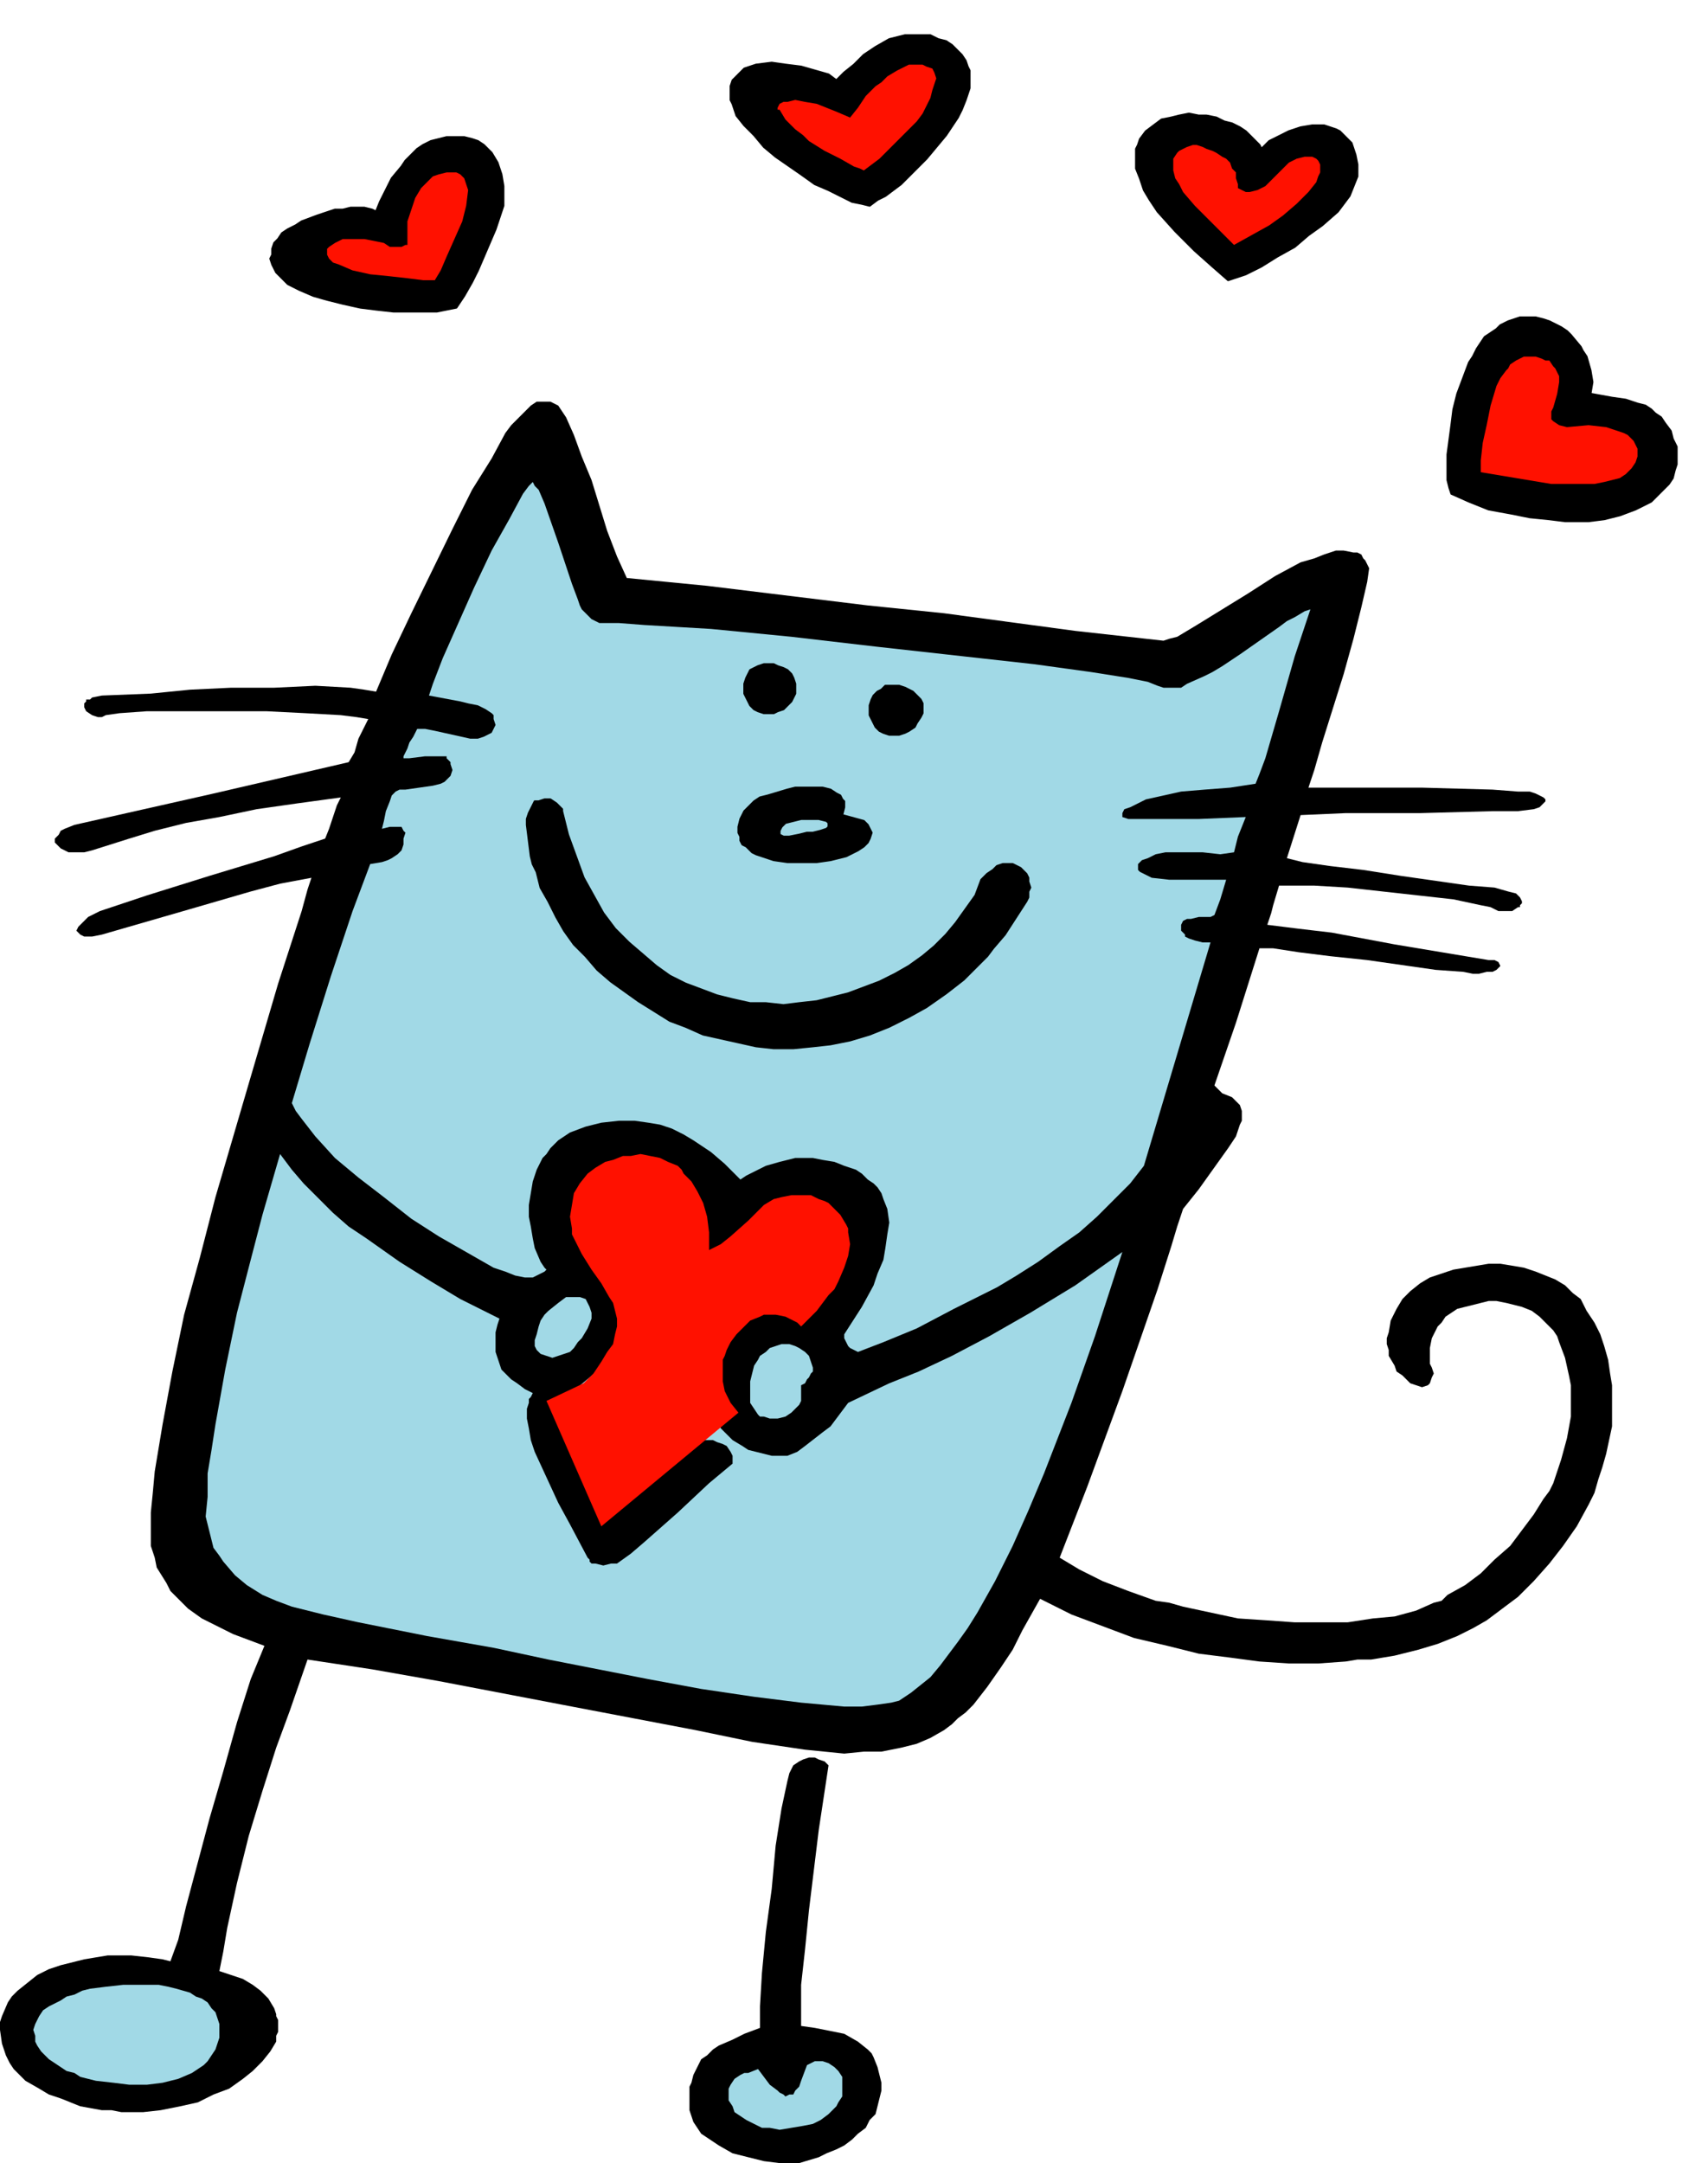<svg xmlns="http://www.w3.org/2000/svg" fill-rule="evenodd" height="184" preserveAspectRatio="none" stroke-linecap="round" viewBox="0 0 872 1104" width="145.333"><style>.pen0{stroke:#000;stroke-width:1;stroke-linejoin:round}.brush1{fill:#000}.pen1{stroke:none}.brush2{fill:#a1d9e6}.brush3{fill:#f10}</style><path class="pen1 brush1" fill-rule="nonzero" d="M409 1034v-21l2-18 2-20 5-41 5-33-2-2-3-1-2-1h-3l-3 1-2 1-3 2-1 2-1 2-1 4-3 14-3 19-2 22-3 22-2 21-1 17v11l-8 3-6 3-7 3-3 2-3 3-3 2-2 4-2 4-1 4-1 2v12l1 3 1 3 2 3 2 3 3 2 6 4 7 4 8 2 8 2 8 1h10l10-3 4-2 5-2 4-2 4-3 3-3 4-3 2-4 3-3 1-4 1-4 1-4v-4l-1-4-1-4-2-5-1-2-2-2-5-4-7-4-5-1-5-1-5-1-7-1z"/><path class="pen1 brush1" fill-rule="nonzero" d="m720 659-2 2-2 2-3 5-3 6-1 6-1 3v3l1 3v3l3 5 1 3 3 2 4 4 3 1 3 1 3-1 1-1 1-3 1-2-1-3-1-2v-8l1-5 3-6 2-2 2-3 6-4 4-1 4-1 4-1 4-1h4l5 1 8 2 5 2 4 3 3 3 4 4 2 3 1 3 3 8 2 9 1 5v16l-2 11-3 11-4 12-2 4-3 4-5 8-3 4-3 4-6 8-8 7-7 7-8 6-9 5-3 3-4 1-9 4-11 3-11 1-13 2h-27l-14-1-15-1-14-3-14-3-7-2-7-1-14-5-13-5-12-6-10-6 14-36 18-49 9-26 9-26 7-22 3-10 3-9 8-10 10-14 5-7 4-6 2-6 1-2v-5l-1-3-2-2-2-2-5-2-2-2-2-2 11-32 12-38h7l13 2 16 2 19 2 35 5 14 1 5 1h3l4-1h3l2-1 1-1 1-1-1-2-2-1h-3l-48-8-32-6-17-2-16-2 2-6 1-4 3-10h18l17 1 18 2 36 4 14 3 5 1 4 2h7l3-2h1v-1l1-1v-1l-1-2-2-2-4-1-7-2-13-1-35-5-19-3-17-2-14-2-8-2 7-22 23-1h38l37-1h13l8-1 3-1 2-2 1-1v-1l-1-1-2-1-2-1-3-1h-6l-13-1-36-1h-58l3-9 4-14 11-35 5-18 4-16 3-13 1-7-1-2-1-2-1-1-1-2-2-1h-2l-5-1h-4l-6 2-5 2-7 2-13 7-14 9-26 16-10 6-4 1-3 1-45-5-67-9-39-4-41-5-41-5-41-4-5-11-5-13-8-26-5-12-4-11-4-9-2-3-2-3-4-2h-7l-3 2-2 2-2 2-3 3-3 3-3 4-7 13-10 16-10 20-21 43-10 21-8 19-6-1-7-1-18-1-21 1h-22l-21 1-20 2-25 1-5 1-1 1h-2v1l-1 1v2l1 2 3 2 3 1h2l2-1 7-1 14-1h61l20 1 18 1 8 1 6 1-2 4-3 6-2 7-3 5-69 16-71 16-5 2-2 1-1 2-1 1-1 1v2l1 1 2 2 4 2h8l4-1 19-6 13-4 16-4 17-3 19-4 21-3 22-3-1 2-1 2-2 6-2 6-2 5-12 4-14 5-33 10-32 10-24 8-6 3-3 3-2 2-1 2 1 1 1 1 2 1h4l5-1 45-13 31-9 15-4 16-3-2 6-3 11-12 37-15 51-17 58-8 31-8 29-6 29-5 27-4 24-1 11-1 10v17l2 6 1 5 5 8 2 4 3 3 6 6 7 5 8 4 8 4 16 6-7 17-7 22-7 25-7 24-12 45-4 17-4 11-4-1-7-1-9-1H55l-12 2-12 3-6 2-6 3-5 4-5 4-3 3-2 3-3 7-1 3v4l1 7 1 3 1 3 2 4 2 3 3 3 3 3 7 4 5 3 6 2 10 4 11 2h5l5 1h11l9-1 10-2 9-2 8-4 8-3 7-5 5-4 5-5 4-5 3-5v-3l1-2v-6l-1-2v-1l-1-3-3-5-2-2-2-2-4-3-5-3-6-2-6-2 2-10 2-12 5-23 6-24 7-23 7-22 7-19 9-26 33 5 34 6 68 13 63 12 29 6 27 4 10 1 10 1 10-1h9l10-2 8-2 7-3 7-4 4-3 3-3 4-3 4-4 7-9 7-10 6-9 5-10 9-16 16 8 16 6 16 6 17 4 16 4 16 2 15 2 15 1h15l14-1 6-1h7l12-2 12-3 10-3 10-4 8-4 7-4 8-6 8-6 8-8 8-9 7-9 7-10 6-11 3-6 2-7 2-6 2-7 3-14v-21l-1-6-1-7-2-7-2-6-3-6-4-6-3-6-4-3-4-4-5-3-5-2-5-2-6-2-6-1-6-1h-6l-6 1-6 1-6 1-6 2-6 2-5 3-5 4z"/><path class="pen1 brush2" fill-rule="nonzero" d="m189 441 6-1 3-1 2-1 3-2 2-2 1-3v-3l1-3-1-1-1-2h-6l-4 1 1-4 1-5 2-5 1-3 2-2 2-1h3l7-1 7-1 4-1 2-1 3-3 1-3-1-3v-1l-1-1-1-1v-1h-11l-8 1h-3v-1l2-4 1-3 2-3 2-4h4l5 1 9 2 9 2h4l3-1 2-1 2-1 1-2 1-2-1-3v-2l-1-1-3-2-4-2-5-1-4-1-16-3 2-6 5-13 16-36 9-19 9-16 7-13 3-4 2-2 1 2 2 2 3 7 7 20 7 21 3 8 1 3 1 2 4 4 1 1 4 2h10l13 1 34 2 41 4 43 5 81 9 29 4 19 3 10 2 5 2 3 1h9l3-2 9-4 4-2 5-3 9-6 20-14 4-3 4-2 5-3 3-1-8 24-8 28-7 24-3 8-2 5-13 2-13 1-12 1-9 2-9 2-4 2-4 2-3 1-1 2v2l3 1h36l24-1-2 5-2 5-2 8-7 1-9-1h-19l-5 1-4 2-3 1-2 2v3l1 1 2 1 4 2 9 1h29l-3 10-3 8-2 1h-6l-4 1h-2l-2 1-1 2v3l1 1 1 1v1l2 1 3 1 4 1h4l-34 114-7 9-8 8-9 9-9 8-10 7-11 8-11 7-10 6-22 11-19 10-17 7-13 5-4-2-1-1-1-2-1-2v-2l9-14 6-11 2-6 3-7 1-6 1-7 1-6-1-7-2-5-1-3-2-3-2-2-3-2-3-3-3-2-6-2-5-2-6-1-5-1h-9l-4 1-4 1-7 2-6 3-4 2-3 2-3-3-5-5-7-6-9-6-5-3-6-3-6-2-6-1-7-1h-8l-9 1-8 2-8 3-3 2-3 2-2 2-2 2-2 3-2 2-3 6-2 6-1 6-1 6v6l1 5 1 6 1 5 3 7 2 3 1 1-1 1-2 1-2 1-2 1h-4l-5-1-5-2-6-2-14-8-14-8-14-9-14-11-13-10-6-5-6-5-10-11-7-9-3-4-2-4 9-30 11-35 11-33 9-24z"/><path class="pen1 brush2" fill-rule="nonzero" d="m459 868-4 1-7 1-8 1h-9l-22-2-24-3-27-4-27-5-51-10-28-6-34-6-35-7-18-4-16-4-8-3-7-3-8-5-6-5-6-7-2-3-3-4-1-4-1-4-1-4-1-4 1-10v-12l2-12 2-13 5-28 6-29 7-27 6-23 9-31 6 8 6 7 8 8 7 7 8 7 9 6 17 12 16 10 15 9 12 6 8 4-1 3-1 4v10l1 3 1 3 1 3 2 2 3 3 3 2 4 3 4 2-1 2-1 1v2l-1 3v5l1 5 1 6 2 6 6 13 6 13 6 11 9 17 1 1v1l1 1h2l4 1 4-1h3l7-5 7-6 17-15 16-15 12-10v-4l-1-2-2-3-2-1-3-1-2-1h-5l-4 2-5 3-13 11-13 11-7 4-4 4-2-4-2-4-4-8-5-16-3-8-3-7-3-6-4-5 8-4 6-5 6-5 4-6 3-5 2-6 2-6v-11l-1-5-1-4-1-2-1-2-3-3-2-2-1-1-4-1h-4l-3-9-1-5-1-7v-13l1-3 2-3 1-3 2-2 3-2 3-2 3-1 4-1 4-1h4l4 1h4l4 1 4 2 3 1 3 2 3 2 3 2 2 3 1 3 2 2 2 3v4l1 5v11l1 3 1 2 3 2h5l3-1 3-2 1-3 3-4 5-5 2-3 3-3 4-2 3-2 4-2 4-1 4-1h4l5 1 4 1 4 3 2 3 2 3 1 4v4l-1 4-1 4-1 4-2 5-2 4-5 8-4 6-4 4-5-1-5-1-5 1-4 1-5 1-4 2-4 2-3 2-2 2-2 3-3 7-2 3-1 4-1 5v17l1 4 2 3 2 4 3 3 3 3 5 3 3 2 4 1 8 2h8l5-2 4-3 9-7 4-3 3-4 3-4 3-4 21-10 15-6 17-8 19-10 21-12 23-14 24-17-14 43-12 34-14 36-8 19-8 18-9 18-9 16-5 8-5 7-9 12-5 6-5 4-5 4-6 4zm-347 168v4l-1 3-1 3-2 3-2 3-2 2-3 2-3 2-7 3-8 2-8 1h-9l-8-1-9-1-4-1-4-1-3-2-4-1-6-4-3-2-2-2-2-2-2-3-1-2v-3l-1-3 1-3 1-2 1-2 2-3 3-2 6-3 3-2 4-1 4-2 4-1 8-1 9-1h18l5 1 4 1 7 2 3 2 3 1 3 2 2 3 2 2 1 3 1 3v3z"/><path class="pen1 brush3" fill-rule="nonzero" d="m307 779-28-64 19-9 5-5 4-6 3-5 3-4 1-5 1-4v-4l-1-4-1-4-2-3-4-7-5-7-5-8-3-6-2-4v-3l-1-6 1-6 1-6 3-5 4-5 4-3 5-3 4-1 5-2h4l5-1 5 1 5 1 4 2 5 2 2 2 1 2 4 4 3 5 3 6 2 7 1 8v9l6-3 5-4 9-8 4-4 4-4 5-3 4-1 5-1h10l4 2 3 1 2 1 3 3 3 3 3 5 1 2v2l1 6-1 6-2 6-3 7-2 4-3 3-3 4-3 4-8 8-2-2-2-1-2-1-2-1-5-1h-6l-2 1-5 2-3 3-4 4-3 4-2 4-1 3-1 2v11l1 5 3 6 4 5-70 58z"/><path class="pen1 brush1" fill-rule="nonzero" d="m444 105 4-3 4-2 4-3 4-3 7-7 6-6 10-12 6-9 2-4 2-5 2-6v-9l-1-2-1-3-2-3-2-2-3-3-3-2-4-1-4-2h-13l-4 1-4 1-7 4-6 4-5 5-5 4-4 4-4-3-7-2-7-2-8-1-7-1-8 1-3 1-3 1-2 2-2 2-2 2-1 3v7l1 2 1 3 1 3 4 5 5 5 5 6 6 5 13 9 7 5 7 3 12 6 5 1 4 1z"/><path class="pen0" fill="none" d="m444 105 4-3 4-2 4-3 4-3 7-7 6-6 10-12 6-9 2-4 2-5 2-6v-9l-1-2-1-3-2-3-2-2-3-3-3-2-4-1-4-2h-13l-4 1-4 1-7 4-6 4-5 5-5 4-4 4-4-3-7-2-7-2-8-1-7-1-8 1-3 1-3 1-2 2-2 2-2 2-1 3v7l1 2 1 3 1 3 4 5 5 5 5 6 6 5 13 9 7 5 7 3 12 6 5 1 4 1"/><path class="pen1 brush3" fill-rule="nonzero" d="m398 53 2-1h2l4-1 5 1 6 1 10 4 7 3 4-5 4-6 5-5 3-2 3-3 5-3 6-3h7l2 1 3 1 1 2 1 3-1 3-1 3-1 4-4 8-3 4-4 4-7 7-8 8-8 6-2-1-3-1-7-4-8-4-8-5-3-3-4-3-3-3-2-2-3-5h-1v-1l1-2z"/><path class="pen1 brush1" fill-rule="nonzero" d="m627 143 9-3 8-4 8-5 9-5 7-6 7-5 8-7 3-4 3-4 2-5 2-5v-6l-1-5-2-6-2-2-2-2-2-2-2-1-3-1-3-1h-6l-6 1-6 2-6 3-4 2-4 4-1-2-2-2-5-5-3-2-4-2-4-1-4-2-5-1h-4l-5-1-5 1-4 1-5 1-4 3-4 3-3 4-1 3-1 2v10l2 5 2 6 3 5 4 6 9 10 10 10 9 8 8 7z"/><path class="pen0" fill="none" d="m627 143 9-3 8-4 8-5 9-5 7-6 7-5 8-7 3-4 3-4 2-5 2-5v-6l-1-5-2-6-2-2-2-2-2-2-2-1-3-1-3-1h-6l-6 1-6 2-6 3-4 2-4 4-1-2-2-2-5-5-3-2-4-2-4-1-4-2-5-1h-4l-5-1-5 1-4 1-5 1-4 3-4 3-3 4-1 3-1 2v10l2 5 2 6 3 5 4 6 9 10 10 10 9 8 8 7"/><path class="pen1 brush3" fill-rule="nonzero" d="m601 78 1-1 2-1 2-1 3-1h2l3 1 2 1 3 1 2 1 3 2 2 1 2 2 1 3 2 2v3l1 3v2l2 1 2 1h2l4-1 2-1 2-1 4-4 4-4 4-4 4-2 4-1h4l2 1 1 1 1 2v4l-1 2-1 3-4 5-3 3-3 3-7 6-7 5-9 5-9 5-8-8-6-6-6-6-6-7-2-4-2-3-1-4v-6l2-3z"/><path class="pen1 brush1" fill-rule="nonzero" d="m233 157 4-6 4-7 3-6 3-7 6-14 4-12V95l-1-6-2-6-3-5-2-2-2-2-3-2-3-1-4-1h-9l-4 1-4 1-4 2-3 2-3 3-3 3-2 3-5 6-3 6-3 6-2 5-2-1-4-1h-7l-4 1h-4l-9 3-8 3-3 2-4 2-3 2-2 3-2 2-1 3v3l-1 2 1 3 1 2 1 2 2 2 4 4 6 3 7 3 7 2 8 2 9 2 8 1 9 1h22l5-1 5-1z"/><path class="pen0" fill="none" d="m233 157 4-6 4-7 3-6 3-7 6-14 4-12V95l-1-6-2-6-3-5-2-2-2-2-3-2-3-1-4-1h-9l-4 1-4 1-4 2-3 2-3 3-3 3-2 3-5 6-3 6-3 6-2 5-2-1-4-1h-7l-4 1h-4l-9 3-8 3-3 2-4 2-3 2-2 3-2 2-1 3v3l-1 2 1 3 1 2 1 2 2 2 4 4 6 3 7 3 7 2 8 2 9 2 8 1 9 1h22l5-1 5-1"/><path class="pen1 brush3" fill-rule="nonzero" d="M199 126h6l2-1h1v-12l2-6 2-6 3-5 4-4 2-2 3-1 4-1h5l2 1 2 2 1 3 1 3-1 8-2 8-4 9-4 9-3 7-3 5h-6l-8-1-9-1-10-1-9-2-7-3-3-1-2-2-1-2v-3l1-1 3-2 4-2h11l5 1 5 1 3 2z"/><path class="pen1 brush1" fill-rule="nonzero" d="m812 201 1-6-1-6-2-7-2-3-1-2-5-6-2-2-3-2-6-3-3-1-4-1h-8l-3 1-3 1-4 2-2 2-3 2-3 2-2 3-2 3-2 4-2 3-3 8-3 8-2 8-1 8-2 15v13l1 4 1 3 9 4 10 4 11 2 10 2 10 1 8 1h12l8-1 4-1 4-1 8-3 8-4 3-3 3-3 3-3 2-3 1-4 1-3v-9l-2-4-1-4-3-4-2-3-3-2-2-2-3-2-4-1-6-2-7-1-11-2z"/><path class="pen0" fill="none" d="m812 201 1-6-1-6-2-7-2-3-1-2-5-6-2-2-3-2-6-3-3-1-4-1h-8l-3 1-3 1-4 2-2 2-3 2-3 2-2 3-2 3-2 4-2 3-3 8-3 8-2 8-1 8-2 15v13l1 4 1 3 9 4 10 4 11 2 10 2 10 1 8 1h12l8-1 4-1 4-1 8-3 8-4 3-3 3-3 3-3 2-3 1-4 1-3v-9l-2-4-1-4-3-4-2-3-3-2-2-2-3-2-4-1-6-2-7-1-11-2"/><path class="pen1 brush3" fill-rule="nonzero" d="m835 236-2 3-3 3-3 2-4 1-4 1-5 1h-22l-12-2-12-2-12-2v-6l1-9 2-9 2-10 3-10 2-4 3-4 1-1 1-2 3-2 4-2h6l3 1 2 1h2l2 3 1 1 1 2 1 2v3l-1 6-2 7-1 2v4l1 1 3 2 4 1 11-1 9 1 3 1 3 1 3 1 2 1 2 2 1 1 2 4v4l-1 3z"/><path class="pen1 brush1" fill-rule="nonzero" d="M392 364h3l2-1 3-1 2-2 2-2 1-2 1-2v-5l-1-3-1-2-2-2-2-1-3-1-2-1h-5l-3 1-2 1-2 1-1 2-1 2-1 3v5l1 2 1 2 1 2 2 2 2 1 3 1h2z"/><path class="pen0" fill="none" d="M392 364h3l2-1 3-1 2-2 2-2 1-2 1-2v-5l-1-3-1-2-2-2-2-1-3-1-2-1h-5l-3 1-2 1-2 1-1 2-1 2-1 3v5l1 2 1 2 1 2 2 2 2 1 3 1h2"/><path class="pen1 brush1" fill-rule="nonzero" d="M454 375h5l3-1 2-1 3-2 1-2 2-3 1-2v-5l-1-2-2-2-2-2-2-1-2-1-3-1h-7l-2 2-2 1-2 2-1 2-1 3v5l1 2 1 2 1 2 2 2 2 1 3 1z"/><path class="pen0" fill="none" d="M454 375h5l3-1 2-1 3-2 1-2 2-3 1-2v-5l-1-2-2-2-2-2-2-1-2-1-3-1h-7l-2 2-2 1-2 2-1 2-1 3v5l1 2 1 2 1 2 2 2 2 1 3 1"/><path class="pen1 brush1" d="m395 439 7 1h15l7-1 8-2 6-3 3-2 2-2 1-2 1-3-2-4-1-1-1-1-11-3 1-4v-3l-1-1-1-2-2-1-3-2-4-1h-14l-4 1-10 3-4 1-3 2-3 3-2 2-2 4-1 4v3l1 2v2l1 2 2 1 3 3 2 1 3 1 6 2zm14-21h9l4 1 1 1v2l-1 1-3 1-4 1h-3l-4 1-5 1h-3l-2-1v-2l1-2 1-1 1-1 8-2z" fill-rule="nonzero"/><path class="pen0" fill="none" d="m395 439 7 1h15l7-1 8-2 6-3 3-2 2-2 1-2 1-3-2-4-1-1-1-1-11-3 1-4v-3l-1-1-1-2-2-1-3-2-4-1h-14l-4 1-10 3-4 1-3 2-3 3-2 2-2 4-1 4v3l1 2v2l1 2 2 1 3 3 2 1 3 1 6 2"/><path class="pen0" fill="none" d="M409 418h9l4 1 1 1v2l-1 1-3 1-4 1h-3l-4 1-5 1h-3l-2-1v-2l1-2 1-1 1-1 8-2"/><path class="pen1 brush1" fill-rule="nonzero" d="m501 491 3-3 3-4 6-7 11-17 1-2v-3l1-2-1-3v-2l-1-2-2-2-1-1-2-1-2-1h-5l-3 1-2 2-3 2-3 3-3 8-5 7-5 7-5 6-6 6-6 5-7 5-7 4-8 4-8 3-8 3-8 2-8 2-9 1-8 1-9-1h-8l-9-2-8-2-8-3-8-3-8-4-7-5-7-6-7-6-3-3-4-4-6-8-5-9-5-9-4-11-4-11-3-12v-1l-1-1-1-1-1-1-3-2h-3l-3 1h-2l-1 2-1 2-1 2-1 3v3l1 8 1 8 1 4 2 4 2 8 4 7 4 8 4 7 5 7 6 6 6 7 7 6 7 5 7 5 8 5 8 5 8 3 9 4 9 2 9 2 9 2 9 1h10l10-1 9-1 10-2 10-3 10-4 10-5 9-5 10-7 9-7 9-9z"/><path class="pen0" fill="none" d="m501 491 3-3 3-4 6-7 11-17 1-2v-3l1-2-1-3v-2l-1-2-2-2-1-1-2-1-2-1h-5l-3 1-2 2-3 2-3 3-3 8-5 7-5 7-5 6-6 6-6 5-7 5-7 4-8 4-8 3-8 3-8 2-8 2-9 1-8 1-9-1h-8l-9-2-8-2-8-3-8-3-8-4-7-5-7-6-7-6-3-3-4-4-6-8-5-9-5-9-4-11-4-11-3-12v-1l-1-1-1-1-1-1-3-2h-3l-3 1h-2l-1 2-1 2-1 2-1 3v3l1 8 1 8 1 4 2 4 2 8 4 7 4 8 4 7 5 7 6 6 6 7 7 6 7 5 7 5 8 5 8 5 8 3 9 4 9 2 9 2 9 2 9 1h10l10-1 9-1 10-2 10-3 10-4 10-5 9-5 10-7 9-7 9-9"/><path class="pen1 brush2" fill-rule="nonzero" d="m404 1086-6 1-5-1h-4l-4-2-4-2-3-2-3-2-1-3-2-3v-6l1-2 2-3 3-2 2-1h2l5-2 6 8 4 3 1 1 2 1 1 1 2-1h2l1-2 2-2 1-3 3-8 4-2h4l3 1 3 2 2 2 2 3v10l-2 3-1 2-1 1-3 3-4 3-4 2-5 1-6 1zm5-379v8l-1 2-1 1-3 3-3 2-4 1h-4l-3-1h-2l-1-1-2-3-2-3v-11l1-4 1-4 2-3 1-2 3-2 2-2 3-1 3-1h4l3 1 2 1 3 2 2 2 1 3 1 3v2l-1 1-1 2-1 1-1 2-2 1zm-110-44 1 2 1 2 1 3v3l-2 5-3 5-2 2-2 3-2 2-3 1-3 1-3 1-3-1-3-1-2-2-1-2v-3l1-3 1-4 1-3 2-3 2-2 5-4 4-3h7l3 1z"/></svg>
